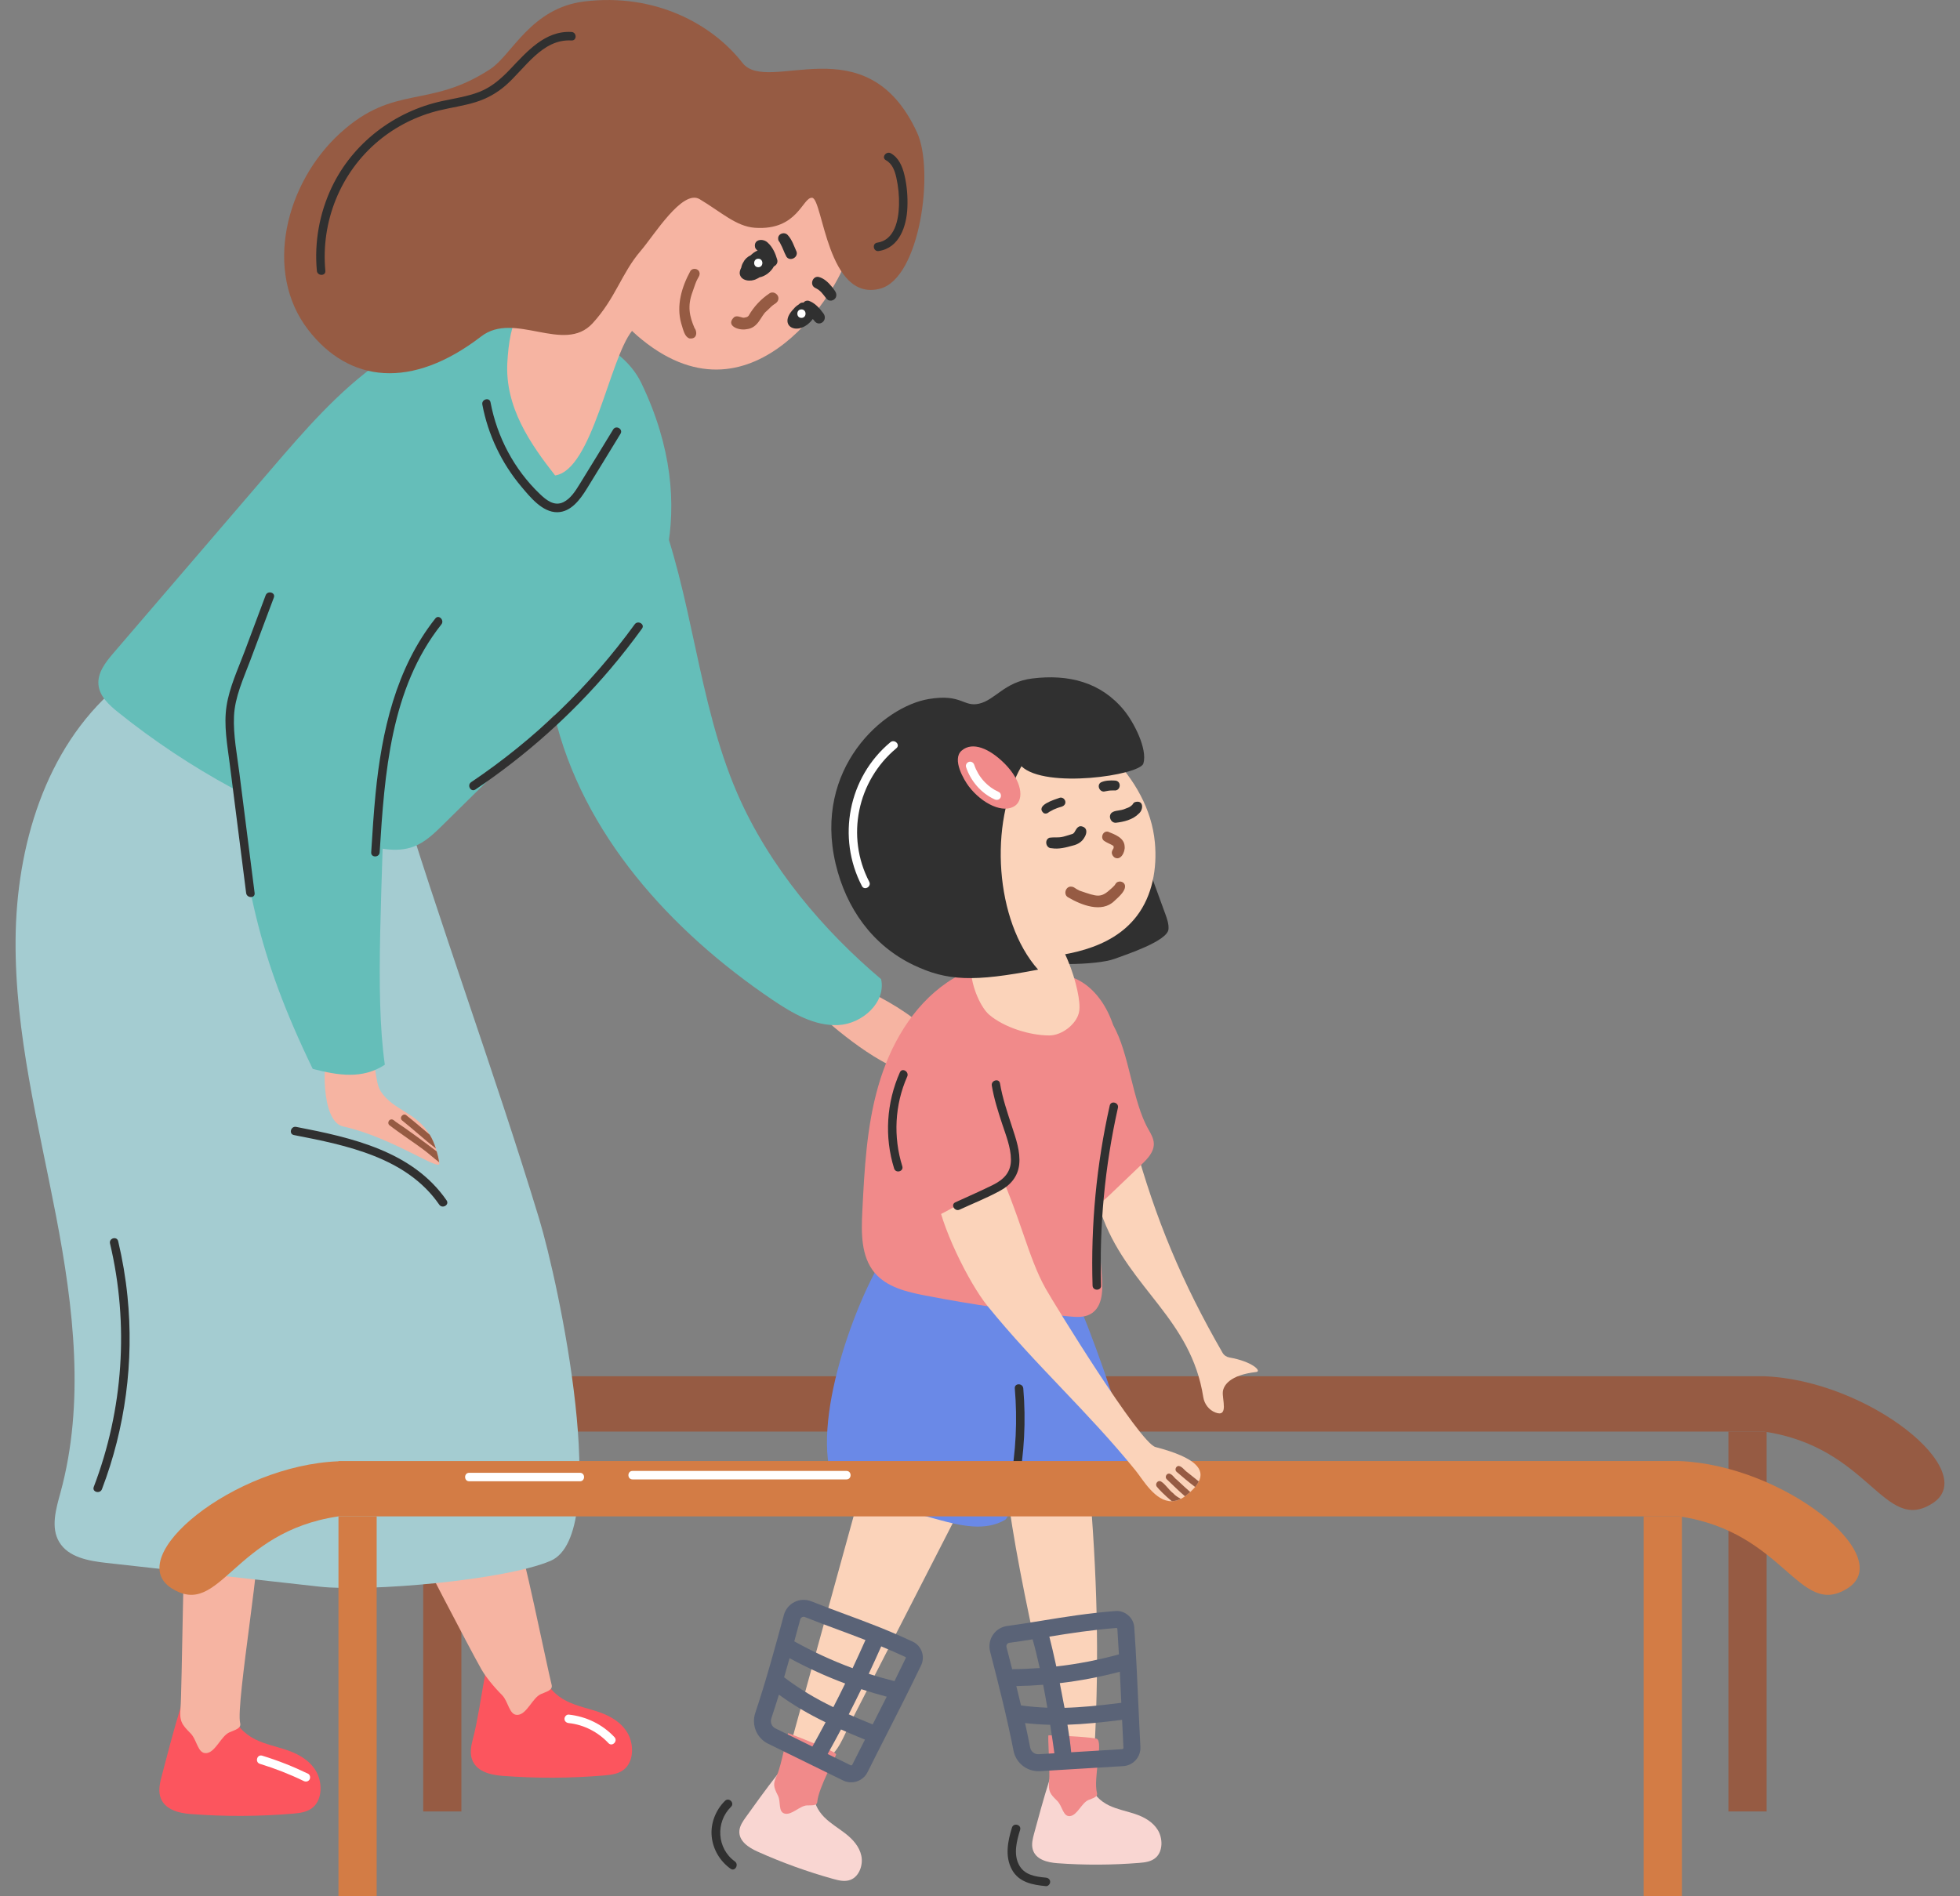 <?xml version="1.0" encoding="utf-8"?>
<!-- Generator: Adobe Illustrator 16.0.0, SVG Export Plug-In . SVG Version: 6.00 Build 0)  -->
<!DOCTYPE svg PUBLIC "-//W3C//DTD SVG 1.0//EN" "http://www.w3.org/TR/2001/REC-SVG-20010904/DTD/svg10.dtd">
<svg version="1.0" id="圖層_1" xmlns="http://www.w3.org/2000/svg" xmlns:xlink="http://www.w3.org/1999/xlink" x="0px" y="0px"
	 width="155px" height="150.001px" viewBox="0 0 155 150.001" style="enable-background:new 0 0 155 150.001;" xml:space="preserve"
	>
<rect x="0" y="0" width="155" height="150.001" fill="#808080" stroke="none"/>
<g>
	<g>
		<g>
			<path style="fill:#965B43;" d="M139.492,108.864H33.468v0.016c-8.284,0.317-17.137,7.559-13.187,10.049
				c3.851,2.429,4.813-4.471,13.187-5.689h106.024c8.374,1.219,9.467,8.118,13.314,5.689
				C156.759,116.438,147.782,109.171,139.492,108.864z"/>
			<rect x="33.468" y="113.239" style="fill:#965B43;" width="3.02" height="30.051"/>
			<rect x="136.688" y="113.239" style="fill:#965B43;" width="3.02" height="30.051"/>
		</g>
		<g>
			<path style="fill:#F6B4A2;" d="M66.802,77.518c1.875,0.88,3.767,1.771,5.416,3.026c1.648,1.255,3.061,2.917,3.646,4.906
				c-3.487,0.41-6.757-1.656-9.492-3.856c-0.613-0.494-1.234-1.019-1.584-1.724c-0.351-0.703-0.362-1.637,0.178-2.207
				C65.506,77.091,66.646,77.171,66.802,77.518z"/>
			<path style="fill:#65BEB9;" d="M51.85,39.729c2.964,7.407,3.282,15.69,6.449,23.014c2.536,5.858,6.884,10.918,11.381,14.71
				c0.405,1.846-1.509,3.547-3.394,3.633c-1.887,0.087-3.63-0.938-5.195-1.995c-8.043-5.433-15.056-13.146-17.267-22.597
				c-0.821-3.513-0.931-7.321,0.532-10.619C45.817,42.574,49.099,39.935,51.85,39.729z"/>
			<g>
				<path style="fill:#FC555E;" d="M12.796,140.458c-0.138,0.524-0.274,1.084-0.139,1.609c0.279,1.064,1.457,1.354,2.427,1.428
					c2.689,0.207,5.393,0.196,8.081-0.031c0.58-0.049,1.199-0.127,1.646-0.553c0.692-0.66,0.682-1.964,0.176-2.818
					c-0.507-0.854-1.372-1.334-2.234-1.635c-0.861-0.302-1.764-0.466-2.589-0.881c-0.824-0.416-1.593-1.15-1.81-2.154
					c-0.203-0.935,0.103-1.955-0.161-2.871c-0.288-1-1.312-1.635-2.199-1.369C15.104,131.451,13.47,137.892,12.796,140.458z"/>
				<path style="fill:#F6B4A2;" d="M14.654,120.59c1.452,0.021,5.415,0.573,5.664,0.738c0.606,0.398-1.702,13.477-1.326,14.972
					c0.108,0.432-0.421,0.539-0.853,0.734c-0.662,0.3-1.089,1.555-1.799,1.64c-0.71,0.081-0.741-1.03-1.27-1.563
					c-0.719-0.727-0.887-0.964-0.792-2.037C14.374,133.999,14.546,120.587,14.654,120.59z"/>
			</g>
			<g>
				<path style="fill:#FC555E;" d="M37.428,137.435c-0.138,0.523-0.275,1.085-0.139,1.607c0.279,1.067,1.458,1.357,2.427,1.431
					c2.69,0.207,5.393,0.196,8.081-0.032c0.58-0.051,1.2-0.127,1.646-0.555c0.692-0.66,0.682-1.961,0.176-2.816
					c-0.507-0.855-1.373-1.334-2.234-1.635s-1.764-0.465-2.588-0.881c-0.825-0.416-1.593-1.152-1.812-2.153
					c-0.578-2.658-2.594-3.669-3.482-3.4C38.614,129.265,38.101,134.866,37.428,137.435z"/>
				<path style="fill:#F6B4A2;" d="M32.688,121.663c1.451,0.021,5.777,0.201,8.26,0.201c0.288,0,2.3,9.918,2.676,11.41
					c0.108,0.432-0.42,0.541-0.853,0.735c-0.661,0.299-1.089,1.555-1.799,1.639c-0.711,0.084-0.742-1.027-1.269-1.562
					c-0.721-0.727-1.307-1.472-1.633-2.039C37.249,130.618,32.58,121.661,32.688,121.663z"/>
			</g>
			<path style="fill:#A4CCD1;" d="M9.155,54.418c-5.584,4.809-7.866,12.551-7.923,19.921c-0.058,7.369,1.81,14.596,3.198,21.833
				c1.391,7.237,2.295,14.799,0.349,21.907c-0.353,1.287-0.78,2.74-0.101,3.89c0.723,1.222,2.335,1.505,3.746,1.661
				c5.617,0.626,11.236,1.253,16.854,1.879c3.88,0.432,14.675-0.507,18.264-2.044c4.886-2.099,0.634-21.992-0.912-27.079
				c-3.561-11.725-7.848-23.225-11.419-35.066c-0.104-0.052-0.207-0.104-0.275-0.306c-4.143-1.516-8.286-3.032-12.429-4.548
				C15.247,55.271,11.693,54.066,9.155,54.418z"/>
			<path style="fill:#65BEB9;" d="M41.535,25.302c-4.03-0.548-8.124,0.964-11.453,3.302c-3.328,2.339-6.013,5.46-8.662,8.547
				c-4.146,4.831-8.292,9.664-12.438,14.495c-0.626,0.729-1.291,1.575-1.194,2.531c0.09,0.911,0.846,1.598,1.56,2.17
				c5.624,4.516,12.065,8.012,18.917,10.264c1.453,0.479,3.055,0.898,4.481,0.344c0.894-0.348,1.604-1.039,2.287-1.712
				c4.486-4.426,8.974-8.851,13.459-13.275c3.513-3.464,7.093-11.566,2.225-21.668C49.146,27.038,44.752,25.737,41.535,25.302z"/>
			<path style="fill:#F6B4A2;" d="M49.982,26.174c-1.794,2.23-3.136,10.998-6.083,11.435c-1.928-2.462-3.993-5.404-3.775-8.986
				c0.089-1.451,0.287-2.941,1.019-4.197c1.128-1.942,3.548-3.039,5.753-2.609C49.102,22.247,49.835,24.263,49.982,26.174z"/>
			<g>
				<path style="fill:#F6B4A2;" d="M50.793,26.888c8.988,7.26,15.704-4.496,16.057-6.24c1.879-9.297-6.495-15.495-16.152-10.182
					C49.041,11.378,42.904,20.52,50.793,26.888z"/>
				<path style="fill:#965B43;" d="M50.67,19.841c1.04-1.206,3.293-4.902,4.659-4.086c1.682,1.004,2.887,2.156,4.36,2.262
					c3.403,0.245,3.771-2.428,4.534-2.373c0.855,0.063,1.199,8.262,5.361,7.195c3.185-0.815,4.317-9.365,2.941-12.352
					C68.52,1.783,60.732,7.565,58.713,4.971c-2.403-3.087-6.938-5.54-12.514-4.854c-4.213,0.518-5.721,4.227-7.413,5.339
					c-4.875,3.201-7.562,1.146-11.876,5.067c-4.315,3.921-6.103,10.955-2.536,15.568c3.23,4.182,8.166,4.763,13.682,0.519
					c2.639-2.032,6.548,1.418,8.804-1.034C48.693,23.58,49.147,21.611,50.67,19.841z"/>
			</g>
			<path style="fill:#F6B4A2;" d="M34.745,92.01c0.114,0.73-3.725-2.048-7.617-2.906c-1.791-0.395-1.624-5.495-1.093-6.093
				c0.522-0.596,2.248,0.061,2.966,0.416c0.893,0.456,0.563,2.08,1.121,2.92c0.992,1.496,2.784,1.615,3.865,3.415
				c0.188,0.308,0.348,0.665,0.482,1.087c0.026,0.073,0.047,0.146,0.066,0.229c0.081,0.263,0.143,0.542,0.195,0.859
				C34.737,91.956,34.737,91.982,34.745,92.01z"/>
			<path style="fill:#65BEB9;" d="M38.651,41.975c-1.469,5.585-8.102,10.173-8.218,18.092c-0.147,10.038-0.826,18.324,0,24.155
				c-1.748,1.156-3.677,0.856-5.703,0.328c-4.4-9.088-5.353-14.673-6.435-24.491c-0.816-7.399,5.359-19.071,8.534-24.636
				c1.328-2.326,3.275-4.524,5.874-5.176C35.304,29.594,40.613,34.522,38.651,41.975z"/>
			<path style="fill:#965B43;" d="M34.731,91.937c-0.416-0.311-0.812-0.68-1.227-0.987c-0.564-0.437-1.92-1.329-2.719-1.953
				c-0.168-0.154-0.041-0.456,0.181-0.45c0.142,0,0.229,0.121,0.336,0.195c0.879,0.577,2.168,1.53,3.233,2.336
				C34.617,91.34,34.679,91.619,34.731,91.937z"/>
			<path style="fill:#965B43;" d="M34.47,90.849c-0.919-0.712-1.771-1.503-2.684-2.229c-0.241-0.24,0.134-0.624,0.375-0.375
				c0.665,0.523,1.241,1.033,1.826,1.517C34.175,90.069,34.335,90.427,34.47,90.849z"/>
		</g>
		<g>
			<path style="fill:#FBD3BA;" d="M62.745,137.206c1.982-7.193,3.965-14.387,5.947-21.578c2.494,1.079,4.988,2.158,7.482,3.238
				c-2.967,5.791-5.936,11.582-8.904,17.373c-0.5,0.977-1.008,2.529-2.029,2.93C64.222,139.569,62.461,138.234,62.745,137.206z"/>
			<path style="fill:#FBD3BA;" d="M86.11,116.917c0.662,7.703,0.815,13.987,0.467,21.003c-0.998,0.511-2.504,0.122-2.969-0.897
				c-0.697-1.528-4.936-20.789-3.774-20.723C80.996,116.362,85.019,116.802,86.11,116.917z"/>
			<path style="fill:#6A89E7;" d="M84.852,102.044c1.749,4.145,3.231,8.401,4.434,12.736c0.194,0.698,0.374,1.471,0.062,2.125
				c-0.414,0.87-1.498,1.149-2.449,1.288c-2.418,0.354-4.875,0.44-7.312,0.257c-0.419-0.031-0.869-0.086-1.177-0.371
				c-0.309-0.288-0.395-0.736-0.463-1.153c-0.655-3.995-1.311-7.99-1.966-11.985c-0.135-0.826-0.23-1.793,0.36-2.388
				c0.438-0.44,1.114-0.521,1.733-0.558C80.366,101.867,82.674,102.013,84.852,102.044z"/>
			<g>
				<path style="fill:#F9D6D2;" d="M58.982,143.74c-0.234,0.327-0.478,0.679-0.511,1.08c-0.063,0.813,0.738,1.333,1.438,1.646
					c1.941,0.872,3.948,1.597,5.999,2.167c0.443,0.122,0.923,0.236,1.362,0.061c0.681-0.27,1.003-1.177,0.844-1.906
					c-0.157-0.73-0.679-1.298-1.243-1.74c-0.562-0.441-1.188-0.799-1.695-1.312c-0.506-0.511-0.89-1.23-0.797-1.983
					c0.088-0.705,0.572-1.33,0.607-2.035c0.039-0.772-0.557-1.492-1.284-1.546C62.977,138.116,60.133,142.142,58.982,143.74z"/>
				<path style="fill:#F18A8A;" d="M62.338,137.097c1.071,0.408,3.76,1.445,3.78,1.674c0.014,0.168-1.387,2.623-1.487,3.763
					c-0.028,0.327-0.448,0.26-0.817,0.278c-0.566,0.027-1.201,0.783-1.75,0.65c-0.549-0.136-0.289-0.914-0.546-1.429
					c-0.349-0.698-0.414-0.909-0.07-1.628C61.789,139.686,62.259,137.065,62.338,137.097z"/>
			</g>
			<g>
				<path style="fill:#F9D6D2;" d="M81.778,145.037c-0.109,0.405-0.22,0.837-0.11,1.242c0.224,0.825,1.169,1.046,1.946,1.105
					c2.157,0.158,4.325,0.15,6.482-0.025c0.465-0.038,0.962-0.099,1.321-0.429c0.555-0.51,0.547-1.516,0.142-2.176
					c-0.407-0.66-1.102-1.031-1.793-1.264c-0.69-0.232-1.414-0.361-2.076-0.682c-0.661-0.32-1.279-0.888-1.453-1.664
					c-0.162-0.722,0.083-1.511-0.129-2.217c-0.232-0.775-1.052-1.266-1.765-1.06C83.632,138.076,82.318,143.052,81.778,145.037z"/>
				<path style="fill:#F18A8A;" d="M82.92,137.264c1.165,0.017,3.64,0.167,3.838,0.292c0.487,0.31-0.31,3.113-0.009,4.267
					c0.087,0.333-0.338,0.417-0.684,0.567c-0.53,0.232-0.873,1.203-1.443,1.266c-0.569,0.065-0.595-0.793-1.018-1.206
					c-0.577-0.562-0.712-0.745-0.636-1.574C83.046,140.044,82.834,137.263,82.92,137.264z"/>
			</g>
			<path style="fill:#6A89E7;" d="M70.209,98.969c-2.118,2.873-6.06,12.874-4.425,17.98c0.229,0.711,1.503,1.36,2.503,1.635
				c1.987,0.544,3.973,1.088,5.96,1.635c1.729,0.475,3.685,0.921,5.228,0.007c1.101-0.657,1.538-11.554,1.221-14.336
				c-0.123-1.076-0.565-3.24-1.313-4.022c-0.714-0.747-1.8-0.977-2.815-1.169C74.369,100.282,72.173,99.865,70.209,98.969z"/>
			<path style="fill:#FBD3BA;" d="M99.348,108.528c0.448-0.053-0.291-0.826-2.12-1.147c-0.227-0.04-0.433-0.175-0.547-0.375
				c-3.209-5.573-5.283-10.52-6.994-16.735c-1.097,0.672-2.265,1.425-2.729,2.625c-0.439,1.137-0.141,2.424,0.301,3.561
				c2.15,5.531,6.93,7.9,7.899,14.062c0.084,0.538,0.444,1.013,0.952,1.211c1.077,0.419,0.526-1.062,0.596-1.651
				C96.763,109.6,97.237,108.767,99.348,108.528z"/>
			<path style="fill:#F18A8A;" d="M88.028,81.091c1.284,2.218,1.517,6.047,2.803,8.266c0.2,0.348,0.408,0.716,0.415,1.115
				c0.013,0.657-0.498,1.192-0.974,1.646c-0.849,0.811-1.696,1.62-2.545,2.431c-0.545,0.519-1.216,1.08-1.954,0.937
				c-0.8-0.154-1.203-1.034-1.479-1.802c-0.969-2.697-1.933-5.576-1.322-8.376c0.228-1.04,0.721-2.091,1.635-2.637
				C85.521,82.124,87.824,80.741,88.028,81.091z"/>
			<path style="fill:#F18A8A;" d="M74.895,77.716c-2.758,1.891-4.516,4.978-5.439,8.189c-0.925,3.215-1.096,6.59-1.263,9.93
				c-0.084,1.688-0.111,3.552,0.976,4.845c0.96,1.139,2.53,1.515,3.993,1.797c3.761,0.729,7.556,1.28,11.368,1.654
				c0.573,0.054,1.185,0.099,1.69-0.176c1.048-0.571,1.014-2.057,0.896-3.245c-0.444-4.494,0.542-8.944,1.251-13.403
				c0.874-5.51-1.067-8.967-3.419-9.935C81.66,75.409,77.522,75.916,74.895,77.716z"/>
			<path style="fill:#5A6377;" d="M72.183,129.86c-1.981-0.928-3.723-1.572-5.405-2.195c-0.872-0.323-1.738-0.645-2.628-1.001
				c-0.427-0.168-0.908-0.149-1.318,0.058c-0.416,0.207-0.721,0.582-0.842,1.029c-0.687,2.551-1.428,5.252-2.263,7.748
				c-0.316,0.947,0.116,1.991,1.006,2.428c1.969,0.968,3.94,1.936,5.945,2.915c0.201,0.097,0.417,0.144,0.629,0.144
				c0.531,0,1.046-0.294,1.298-0.8c0.549-1.101,1.064-2.113,1.569-3.103c0.89-1.749,1.729-3.398,2.671-5.357
				c0.161-0.338,0.18-0.72,0.054-1.074C72.772,130.299,72.52,130.019,72.183,129.86z M63.284,128.099
				c0.029-0.105,0.104-0.155,0.146-0.178c0.038-0.021,0.124-0.047,0.22-0.01c0.901,0.361,1.777,0.686,2.662,1.013
				c0.693,0.257,1.403,0.522,2.13,0.806c-0.329,0.742-0.668,1.484-1.018,2.228c-1.589-0.589-3.129-1.298-4.611-2.124
				C62.974,129.251,63.131,128.671,63.284,128.099z M69.012,136.407c-0.675-0.275-1.311-0.541-1.892-0.799
				c0.339-0.662,0.669-1.327,0.993-1.991c0.663,0.22,1.333,0.415,2.011,0.595C69.755,134.946,69.388,135.669,69.012,136.407z
				 M65.901,135.04c-1.444-0.699-2.663-1.43-3.893-2.363c0.146-0.504,0.291-1.007,0.433-1.51c1.418,0.773,2.889,1.438,4.397,2.003
				C66.534,133.794,66.221,134.419,65.901,135.04z M60.999,135.923c0.205-0.613,0.404-1.24,0.6-1.871
				c1.165,0.848,2.334,1.525,3.689,2.186c-0.339,0.641-0.69,1.28-1.043,1.919c-0.978-0.479-1.948-0.957-2.92-1.435
				C61.03,136.577,60.893,136.241,60.999,135.923z M67.403,139.587c-0.023,0.048-0.089,0.071-0.137,0.048
				c-0.609-0.298-1.211-0.593-1.814-0.888c0.356-0.646,0.711-1.293,1.055-1.942c0.583,0.259,1.221,0.526,1.895,0.804
				C68.079,138.245,67.748,138.895,67.403,139.587z M71.635,131.145c-0.309,0.644-0.605,1.247-0.898,1.838
				c-0.686-0.173-1.364-0.364-2.036-0.582c0.34-0.724,0.667-1.444,0.987-2.169c0.624,0.26,1.259,0.531,1.927,0.846L71.635,131.145z"
				/>
			<path style="fill:#5A6377;" d="M90.019,134.725c-0.087-1.964-0.17-3.818-0.319-5.993c-0.025-0.373-0.196-0.715-0.482-0.959
				c-0.282-0.246-0.641-0.367-1.011-0.336c-2.184,0.171-4.016,0.469-5.788,0.758c-0.917,0.149-1.829,0.297-2.779,0.426
				c-0.454,0.062-0.862,0.316-1.116,0.698c-0.26,0.384-0.342,0.86-0.227,1.312c0.661,2.557,1.349,5.27,1.854,7.854
				c0.184,0.943,1.014,1.619,1.956,1.619c0.039,0,0.078,0,0.116-0.001c2.188-0.131,4.382-0.263,6.608-0.399
				c0.787-0.048,1.396-0.729,1.354-1.519C90.12,136.96,90.069,135.829,90.019,134.725z M80.374,133.372
				c0.707-0.012,1.415-0.044,2.121-0.102c0.12,0.616,0.23,1.227,0.332,1.813c-0.688-0.025-1.376-0.084-2.085-0.18
				C80.622,134.392,80.499,133.883,80.374,133.372z M83.81,133.141c1.601-0.188,3.187-0.489,4.749-0.903
				c0.042,0.82,0.079,1.631,0.116,2.458c-1.722,0.221-3.158,0.362-4.49,0.396C84.067,134.448,83.939,133.788,83.81,133.141z
				 M88.311,128.774l0.05,0.049c0.048,0.713,0.088,1.383,0.125,2.043c-1.627,0.445-3.282,0.766-4.951,0.956
				c-0.199-0.918-0.391-1.745-0.551-2.36C84.621,129.195,86.323,128.931,88.311,128.774z M79.635,130.067
				c0.024-0.038,0.082-0.104,0.186-0.117c0.625-0.086,1.233-0.178,1.839-0.275c0.199,0.696,0.388,1.47,0.563,2.271
				c-0.726,0.053-1.451,0.084-2.18,0.088c-0.148-0.583-0.298-1.168-0.446-1.739C79.568,130.188,79.608,130.104,79.635,130.067z
				 M82.144,138.762c-0.342,0.017-0.612-0.207-0.678-0.536c-0.124-0.637-0.259-1.279-0.402-1.926
				c0.672,0.076,1.328,0.118,1.987,0.135c0.149,0.938,0.261,1.726,0.331,2.254C82.97,138.711,82.556,138.736,82.144,138.762z
				 M88.749,138.363c-1.357,0.084-2.7,0.164-4.038,0.245c-0.051-0.578-0.156-1.336-0.294-2.178c1.297-0.042,2.679-0.18,4.32-0.388
				c0.031,0.713,0.066,1.44,0.107,2.21C88.848,138.308,88.803,138.36,88.749,138.363z"/>
			<path style="fill:#303030;" d="M80.923,109.825c-0.035-0.428-0.707-0.432-0.671,0c0.213,2.502,0.093,5.021-0.372,7.488
				c-0.08,0.424,0.568,0.604,0.646,0.18C81.003,114.964,81.142,112.388,80.923,109.825z"/>
			<g>
				<path style="fill:#303030;" d="M89.939,66.231c0.737,2.021,1.475,4.041,2.213,6.061c0.142,0.39,0.286,0.793,0.254,1.206
					c-0.071,0.944-3.355,2.011-4.243,2.342c-1.433,0.536-6.012,0.585-7.424-0.007c-1.41-0.593-2.575-2.701-2.518-4.23
					C78.269,70.334,88.243,66.641,89.939,66.231z"/>
				<path style="fill:#FBD3BA;" d="M85.348,79.267c0.027,0.288,0.04,0.586-0.033,0.867c-0.237,0.926-1.368,1.771-2.326,1.772
					c-1.543,0.005-3.596-0.639-4.767-1.643c-1.172-1.005-3.218-6.187,1.523-7.779C83.289,71.294,85.161,77.247,85.348,79.267z"/>
				<path style="fill:#FBD3BA;" d="M87.823,59.73c1.881,1.88,3.268,4.279,3.508,6.928c0.184,2.028-0.193,4.176-1.427,5.795
					c-2.042,2.683-5.796,3.255-9.165,3.38c-5.914,0.218-8.131-4.047-8.615-6.099c-0.705-2.99,0.096-6.011,1.924-8.482
					C75.876,58.781,83.417,55.324,87.823,59.73z"/>
				<path style="fill:#303030;" d="M80.778,60.612c-2.57,4.471-2.109,12.234,1.318,16.088c-5.102,0.984-7.182,0.904-9.834-0.355
					c-3.264-1.553-5.354-4.509-6.181-8.027c-1.768-7.526,3.765-12.438,7.387-13.027c2.593-0.423,2.713,0.65,3.95,0.373
					c1.287-0.289,2.008-1.718,4.203-1.993c2.87-0.359,5.438,0.279,7.271,2.518c0.771,0.939,1.868,3.05,1.53,4.203
					C90.148,61.323,82.662,62.427,80.778,60.612z"/>
				<path style="fill:#F18A8A;" d="M79.437,60.392c-1.162-1.161-2.524-1.773-3.393-1.013c-0.785,0.687,0.198,2.334,0.566,2.819
					c1.046,1.378,2.752,2.209,3.678,1.528C80.991,63.209,80.829,61.784,79.437,60.392z"/>
			</g>
			<g>
				<path style="fill:#D37C45;" d="M132.79,115.573H26.767v0.018c-8.285,0.316-17.137,7.561-13.187,10.051
					c3.849,2.426,4.812-4.474,13.187-5.693H132.79c8.375,1.22,9.466,8.119,13.315,5.693
					C150.058,123.148,141.079,115.882,132.79,115.573z"/>
				<rect x="26.767" y="119.948" style="fill:#D37C45;" width="3.02" height="30.053"/>
				<rect x="129.986" y="119.948" style="fill:#D37C45;" width="3.021" height="30.053"/>
			</g>
			<path style="fill:#FBD3BA;" d="M94.804,117.187c-0.068,0.148-0.169,0.297-0.29,0.438c-0.114,0.133-0.248,0.268-0.389,0.395
				c-0.08,0.074-0.16,0.147-0.248,0.215c-0.054,0.047-0.108,0.086-0.167,0.127c-0.107,0.082-0.216,0.147-0.33,0.203
				c-0.248,0.126-0.482,0.181-0.71,0.188c-1.323,0.027-2.29-1.726-2.88-2.45c-3.865-4.759-7.811-8.214-11.676-12.972
				c-1.504-1.844-3.825-6.556-4.04-8.932c-0.214-2.368,2.281-3.058,4.523-2.71c2.12,4.528,2.677,7.731,4.101,10.253
				c0.637,1.135,7.421,12.192,8.676,12.521C94.669,115.32,95.266,116.274,94.804,117.187z"/>
			<path style="fill:#F18A8A;" d="M77.608,83.397c1.689,2.601,3.105,8.476,2.535,9.345c-0.225,0.344-0.601,0.551-0.963,0.742
				c-1.514,0.81-3.026,1.622-4.54,2.432c-0.345,0.184-0.721,0.374-1.106,0.307c-0.483-0.085-0.803-0.542-1.043-0.973
				c-1.102-1.977-1.74-4.208-1.85-6.468c-0.068-1.41,0.079-2.875,0.736-4.125c0.656-1.253,1.896-2.262,3.307-2.358
				S77.503,83.237,77.608,83.397z"/>
			<path style="fill:#965B43;" d="M93.38,118.563c-0.248,0.126-0.482,0.181-0.71,0.188c-0.538-0.443-1.055-0.973-1.162-1.121
				c-0.174-0.162-0.04-0.482,0.202-0.477c0.321,0.06,0.737,0.738,1.067,0.967C92.938,118.308,93.152,118.434,93.38,118.563z"/>
			<path style="fill:#965B43;" d="M94.125,118.019c-0.08,0.074-0.16,0.147-0.248,0.215c-0.054,0.047-0.108,0.086-0.167,0.127
				c-0.498-0.429-0.967-0.898-1.443-1.348c-0.161-0.154-0.041-0.456,0.188-0.449c0.262,0.04,0.396,0.342,0.604,0.482
				C93.448,117.409,93.783,117.724,94.125,118.019z"/>
			<path style="fill:#965B43;" d="M94.804,117.187c-0.068,0.148-0.169,0.297-0.29,0.438c-0.509-0.384-0.998-0.793-1.476-1.208
				c-0.167-0.155-0.04-0.464,0.188-0.456c0.275,0.053,0.443,0.348,0.672,0.502C94.212,116.711,94.521,116.96,94.804,117.187z"/>
		</g>
		<path style="fill:#FFFFFF;" d="M70.414,58.712c-3.328,2.77-4.248,7.545-2.252,11.376c0.198,0.384,0.779,0.044,0.579-0.338
			c-1.865-3.582-0.944-7.989,2.147-10.563C71.222,58.909,70.745,58.438,70.414,58.712z"/>
		<path style="fill:#FFFFFF;" d="M45.864,116.501h-8.758c-0.432,0-0.432,0.672,0,0.672h8.758
			C46.296,117.173,46.296,116.501,45.864,116.501z"/>
		<path style="fill:#FFFFFF;" d="M66.941,116.354H50.021c-0.433,0-0.433,0.671,0,0.671h16.921
			C67.373,117.025,67.374,116.354,66.941,116.354z"/>
		<path style="fill:#FFFFFF;" d="M48.591,137.411c-0.947-1.014-2.24-1.637-3.615-1.782c-0.181-0.019-0.335,0.167-0.335,0.336
			c0,0.196,0.153,0.316,0.335,0.335c1.199,0.127,2.323,0.709,3.141,1.586C48.412,138.203,48.886,137.726,48.591,137.411z"/>
		<path style="fill:#FFFFFF;" d="M24.359,140.304c-1.17-0.566-2.381-1.047-3.624-1.426c-0.415-0.127-0.592,0.521-0.18,0.646
			c1.188,0.363,2.347,0.815,3.465,1.359c0.162,0.08,0.361,0.045,0.459-0.12C24.564,140.616,24.522,140.384,24.359,140.304z"/>
		<path style="fill:#303030;" d="M82.712,148.526c-0.845-0.076-1.729-0.209-2.146-1.045c-0.429-0.858-0.16-1.868,0.106-2.733
			c0.127-0.413-0.52-0.591-0.646-0.177c-0.332,1.073-0.568,2.263-0.01,3.305c0.545,1.021,1.641,1.226,2.695,1.322
			c0.181,0.016,0.336-0.166,0.336-0.335C83.048,148.667,82.893,148.543,82.712,148.526z"/>
		<path style="fill:#303030;" d="M58.111,147.241c-1.421-1.023-1.535-3.105-0.302-4.317c0.31-0.304-0.165-0.778-0.473-0.475
			c-0.739,0.726-1.158,1.782-1.053,2.822c0.104,1.031,0.65,1.944,1.489,2.55C58.124,148.075,58.46,147.492,58.111,147.241z"/>
		<path style="fill:#303030;" d="M80.039,89.147c-0.37-1.135-0.759-2.268-0.958-3.448c-0.071-0.427-0.72-0.245-0.647,0.177
			c0.173,1.027,0.487,2.02,0.812,3.006c0.298,0.907,0.689,1.863,0.701,2.83c0.014,1.007-0.563,1.589-1.415,2.014
			c-0.979,0.488-1.989,0.922-2.985,1.381c-0.391,0.18-0.05,0.758,0.34,0.578c1.066-0.492,2.179-0.933,3.21-1.498
			c0.823-0.449,1.402-1.126,1.504-2.081C80.706,91.097,80.345,90.091,80.039,89.147z"/>
		<path style="fill:#303030;" d="M71.165,84.823c-1.063,2.395-1.237,5.105-0.456,7.608c0.129,0.411,0.776,0.236,0.647-0.177
			c-0.726-2.322-0.6-4.864,0.388-7.094C71.917,84.771,71.339,84.429,71.165,84.823z"/>
		<path style="fill:#303030;" d="M87.759,87.452c-1.047,4.668-1.506,9.459-1.357,14.242c0.014,0.43,0.685,0.432,0.672,0
			c-0.146-4.726,0.299-9.452,1.333-14.065C88.5,87.21,87.854,87.03,87.759,87.452z"/>
		<path style="fill:#303030;" d="M35.317,94.952c-2.693-3.902-7.526-4.969-11.895-5.813c-0.424-0.083-0.604,0.564-0.18,0.646
			c4.164,0.806,8.918,1.771,11.494,5.505C34.98,95.645,35.563,95.31,35.317,94.952z"/>
		<path style="fill:#303030;" d="M34.429,48.92c-3.129,3.949-4.244,8.95-4.729,13.864c-0.151,1.542-0.248,3.091-0.345,4.639
			c-0.028,0.431,0.644,0.429,0.67,0c0.389-6.207,0.854-12.952,4.878-18.028C35.169,49.061,34.697,48.582,34.429,48.92z"/>
		<path style="fill:#303030;" d="M50.192,49.387c-3.54,4.879-7.934,9.118-12.933,12.485c-0.355,0.24-0.02,0.822,0.339,0.579
			c3.976-2.678,7.585-5.893,10.685-9.551c0.87-1.026,1.698-2.087,2.487-3.175C51.025,49.375,50.443,49.04,50.192,49.387z"/>
		<path style="fill:#303030;" d="M48.491,33.972c-0.892,1.453-1.773,2.913-2.673,4.361c-0.321,0.518-0.694,1.11-1.261,1.388
			c-0.729,0.357-1.368-0.17-1.877-0.658c-2.021-1.937-3.371-4.495-3.889-7.24c-0.08-0.424-0.728-0.244-0.647,0.179
			c0.45,2.392,1.523,4.64,3.091,6.5c0.69,0.819,1.658,2.029,2.838,2.016c1.086-0.013,1.81-1.014,2.326-1.846
			c0.896-1.448,1.78-2.907,2.671-4.36C49.297,33.941,48.717,33.604,48.491,33.972z"/>
		<path style="fill:#303030;" d="M45.198,2.529c-2.095-0.124-3.543,1.569-4.854,2.946c-0.712,0.746-1.473,1.421-2.448,1.799
			c-0.953,0.367-1.974,0.511-2.967,0.729c-3.745,0.82-7.026,3.313-8.685,6.792c-0.98,2.058-1.397,4.356-1.186,6.625
			c0.039,0.428,0.711,0.431,0.671,0c-0.364-3.887,1.189-7.764,4.194-10.27c1.398-1.166,3.066-1.997,4.837-2.421
			c0.946-0.228,1.917-0.358,2.848-0.648c0.886-0.275,1.675-0.71,2.376-1.32c1.539-1.34,2.884-3.698,5.213-3.56
			C45.63,3.227,45.628,2.556,45.198,2.529z"/>
		<path style="fill:#303030;" d="M71.757,16.443c0.038-0.872-0.031-1.764-0.236-2.612c-0.161-0.667-0.445-1.354-1.071-1.704
			c-0.372-0.208-0.77,0.333-0.395,0.542c0.511,0.286,0.704,0.832,0.827,1.374c0.161,0.719,0.233,1.461,0.212,2.197
			c-0.032,1.159-0.337,2.754-1.722,2.956c-0.428,0.063-0.314,0.725,0.113,0.662C71.129,19.618,71.694,17.883,71.757,16.443z"/>
		<path style="fill:#303030;" d="M10.081,102.542c-0.147-1.468-0.395-2.924-0.735-4.359c-0.099-0.421-0.747-0.243-0.646,0.18
			c1.513,6.375,1.053,13.136-1.286,19.256c-0.154,0.404,0.495,0.578,0.648,0.18C9.909,112.96,10.606,107.692,10.081,102.542z"/>
		<path style="fill:#303030;" d="M21.657,47.266c0.151-0.405-0.497-0.579-0.648-0.178l-1.669,4.455
			c-0.524,1.397-1.196,2.821-1.424,4.306c-0.235,1.527,0.063,3.084,0.255,4.602c0.199,1.573,0.4,3.147,0.6,4.722
			c0.232,1.822,0.463,3.645,0.694,5.467c0.055,0.423,0.726,0.429,0.671,0c-0.399-3.146-0.799-6.296-1.199-9.443
			c-0.189-1.496-0.498-3.033-0.432-4.545c0.068-1.529,0.75-2.979,1.28-4.392C20.409,50.595,21.032,48.931,21.657,47.266z"/>
	</g>
	<path style="fill:#303030;" d="M61.462,20.533c-0.141-0.487-0.355-0.979-0.736-1.327c-0.361-0.374-1.141-0.298-1.016,0.345
		c0.028,0.12,0.108,0.203,0.205,0.264c-0.2,0.084-0.388,0.218-0.553,0.381c-0.234,0.105-0.438,0.282-0.557,0.515
		c-0.11,0.165-0.16,0.316-0.185,0.46c-0.071,0.139-0.126,0.283-0.125,0.443c0.054,0.622,0.884,0.699,1.333,0.452
		c0.08-0.031,0.158-0.077,0.234-0.127c0.455-0.084,0.915-0.442,1.137-0.865C61.395,20.981,61.538,20.774,61.462,20.533z"/>
	<path style="fill:#303030;" d="M65.106,24.777c-0.292-0.402-0.685-0.837-1.166-0.989c-0.17-0.033-0.309,0.036-0.4,0.148
		c-0.119-0.012-0.239,0.013-0.336,0.115c-0.019,0.014-0.031,0.027-0.051,0.043c-0.146,0.088-0.285,0.204-0.387,0.338
		c-1.353,1.374,0.394,2.283,1.513,0.802c0.03,0.038,0.067,0.072,0.095,0.113C64.769,25.935,65.527,25.329,65.106,24.777z"/>
	<g>
		<path style="fill:#303030;" d="M65.339,23.6C65.27,23.512,65.286,23.541,65.339,23.6L65.339,23.6z"/>
		<polygon style="fill:#303030;" points="65.344,23.605 65.34,23.601 65.339,23.6 		"/>
		<path style="fill:#303030;" d="M65.788,22.687c-0.273-0.335-0.619-0.673-1.047-0.78c-0.483-0.095-0.726,0.622-0.296,0.854
			c0.481,0.235,0.598,0.47,0.895,0.841c0.059,0.066,0.16,0.164,0.233,0.163c0.23,0.068,0.493-0.081,0.553-0.314
			C66.203,23.148,65.948,22.911,65.788,22.687z"/>
	</g>
	<path style="fill:#303030;" d="M62.993,19.909c-0.202-0.443-0.354-0.943-0.691-1.308c-0.268-0.312-0.83-0.102-0.76,0.322
		c-0.014,0.065,0.072,0.187,0.12,0.248c0.007,0.011,0.015,0.024,0.021,0.037c0.293,0.556,0.264,0.623,0.511,1.1
		C62.469,20.71,63.138,20.372,62.993,19.909z"/>
	<path style="fill:#303030;" d="M85.745,65.449c-0.499-0.291-0.639,0.183-0.785,0.395c-0.024,0.026-0.055,0.061-0.084,0.089
		c-0.011,0.006-0.023,0.015-0.047,0.027c0.056-0.024,0.037,0.002-0.534,0.165c-0.587,0.185-0.66,0.073-1.296,0.139
		c-0.435,0.155-0.291,0.851,0.168,0.834c0.564,0.091,1.133-0.06,1.675-0.212c0.39-0.089,0.737-0.303,0.929-0.664
		C85.913,65.992,86.005,65.63,85.745,65.449z"/>
	<path style="fill:#303030;" d="M89.731,63.456c-0.107,0.051-0.207,0.247-0.111,0.104c-0.033,0.03-0.055,0.065-0.072,0.104
		c-0.235,0.204-0.278,0.2-0.496,0.284c-0.484,0.225-0.856,0.117-1.143,0.344c-0.291,0.271-0.07,0.804,0.328,0.791
		c0.642-0.073,1.35-0.242,1.814-0.717C90.453,64.042,90.45,63.227,89.731,63.456z"/>
	<path style="fill:#303030;" d="M88.167,61.744c-0.363-0.022-0.793-0.013-1.12,0.153c-0.352,0.241-0.055,0.826,0.348,0.699
		c0.296-0.05,0.262-0.068,0.695-0.072C88.645,62.604,88.728,61.762,88.167,61.744z"/>
	<path style="fill:#303030;" d="M83.801,63.106c-0.423,0.152-1.935,0.587-1.279,1.204c0.247,0.149,0.473-0.112,0.438-0.078
		c0.335-0.194,0.415-0.222,0.63-0.305c0.203-0.096,0.487-0.087,0.615-0.297C84.37,63.37,84.098,63.015,83.801,63.106z"/>
	<path style="fill:#965B43;" d="M88.961,70.025c-0.082-0.339-0.58-0.405-0.748-0.097c-0.028,0.045-0.056,0.082-0.073,0.108
		c-0.003,0.003-0.004,0.006-0.007,0.008c0.003-0.004,0.004-0.007,0.007-0.011c-0.077,0.091-0.168,0.171-0.257,0.252
		c-0.836,0.774-1.063,0.662-2.501,0.171c-0.052-0.025-0.128-0.061-0.169-0.085c-0.152-0.072-0.277-0.219-0.45-0.229
		c-0.475-0.094-0.717,0.614-0.291,0.842c1.029,0.602,2.656,1.26,3.65,0.288C88.573,70.862,89.042,70.433,88.961,70.025z"/>
	<path style="fill:#965B43;" d="M55.185,22.021c0.083-0.143,0.184-0.295,0.13-0.467c-0.08-0.331-0.565-0.396-0.729-0.096
		c-0.678,1.252-1.115,2.714-0.713,4.125c0.172,0.562,0.272,1.056,0.647,1.187c0.667,0.084,0.601-0.6,0.404-0.822
		c-0.405-0.943-0.574-1.74-0.158-2.856C54.946,22.591,55.021,22.304,55.185,22.021z"/>
	<path style="fill:#965B43;" d="M60.86,23.201c-0.682,0.452-1.253,1.064-1.658,1.774c-0.066,0.06-0.07,0.108-0.342,0.153
		c-0.025-0.001-0.069,0-0.098,0.003c-0.236-0.048-0.477-0.189-0.703-0.047c-0.713,0.664,0.336,1.083,0.974,0.957
		c0.962-0.09,1.137-1.091,1.591-1.434c0.318-0.314,0.443-0.433,0.619-0.55c0.13-0.08,0.261-0.178,0.298-0.335
		C61.659,23.34,61.2,22.985,60.86,23.201z"/>
	<path style="fill:#965B43;" d="M88.938,66.955c-0.023-0.688-0.783-0.949-1.319-1.168c-0.426-0.083-0.64,0.55-0.26,0.755
		c0.171,0.113,0.36,0.189,0.542,0.282c0.048,0.024,0.084,0.048,0.111,0.064c0.016,0.015,0.029,0.029,0.043,0.044
		c0.004,0.009,0.01,0.019,0.014,0.027c0.002,0.048-0.001,0.096-0.003,0.128c-0.058,0.137-0.31,0.371,0.03,0.713
		C88.604,68.16,88.996,67.396,88.938,66.955z"/>
	<path style="fill:#FFFFFF;" d="M59.965,20.467c-0.431,0-0.433,0.671,0,0.671S60.397,20.467,59.965,20.467z"/>
	<path style="fill:#FFFFFF;" d="M63.379,24.474c-0.431,0-0.433,0.672,0,0.672S63.812,24.474,63.379,24.474z"/>
	<path style="fill:#FFFFFF;" d="M78.991,62.652c-0.488-0.226-0.859-0.5-1.215-0.894c-0.317-0.352-0.586-0.813-0.732-1.26
		c-0.058-0.173-0.231-0.285-0.412-0.235c-0.17,0.047-0.293,0.24-0.234,0.414c0.366,1.111,1.188,2.063,2.256,2.554
		c0.164,0.076,0.361,0.048,0.459-0.12C79.197,62.967,79.157,62.729,78.991,62.652z"/>
</g>
</svg>
